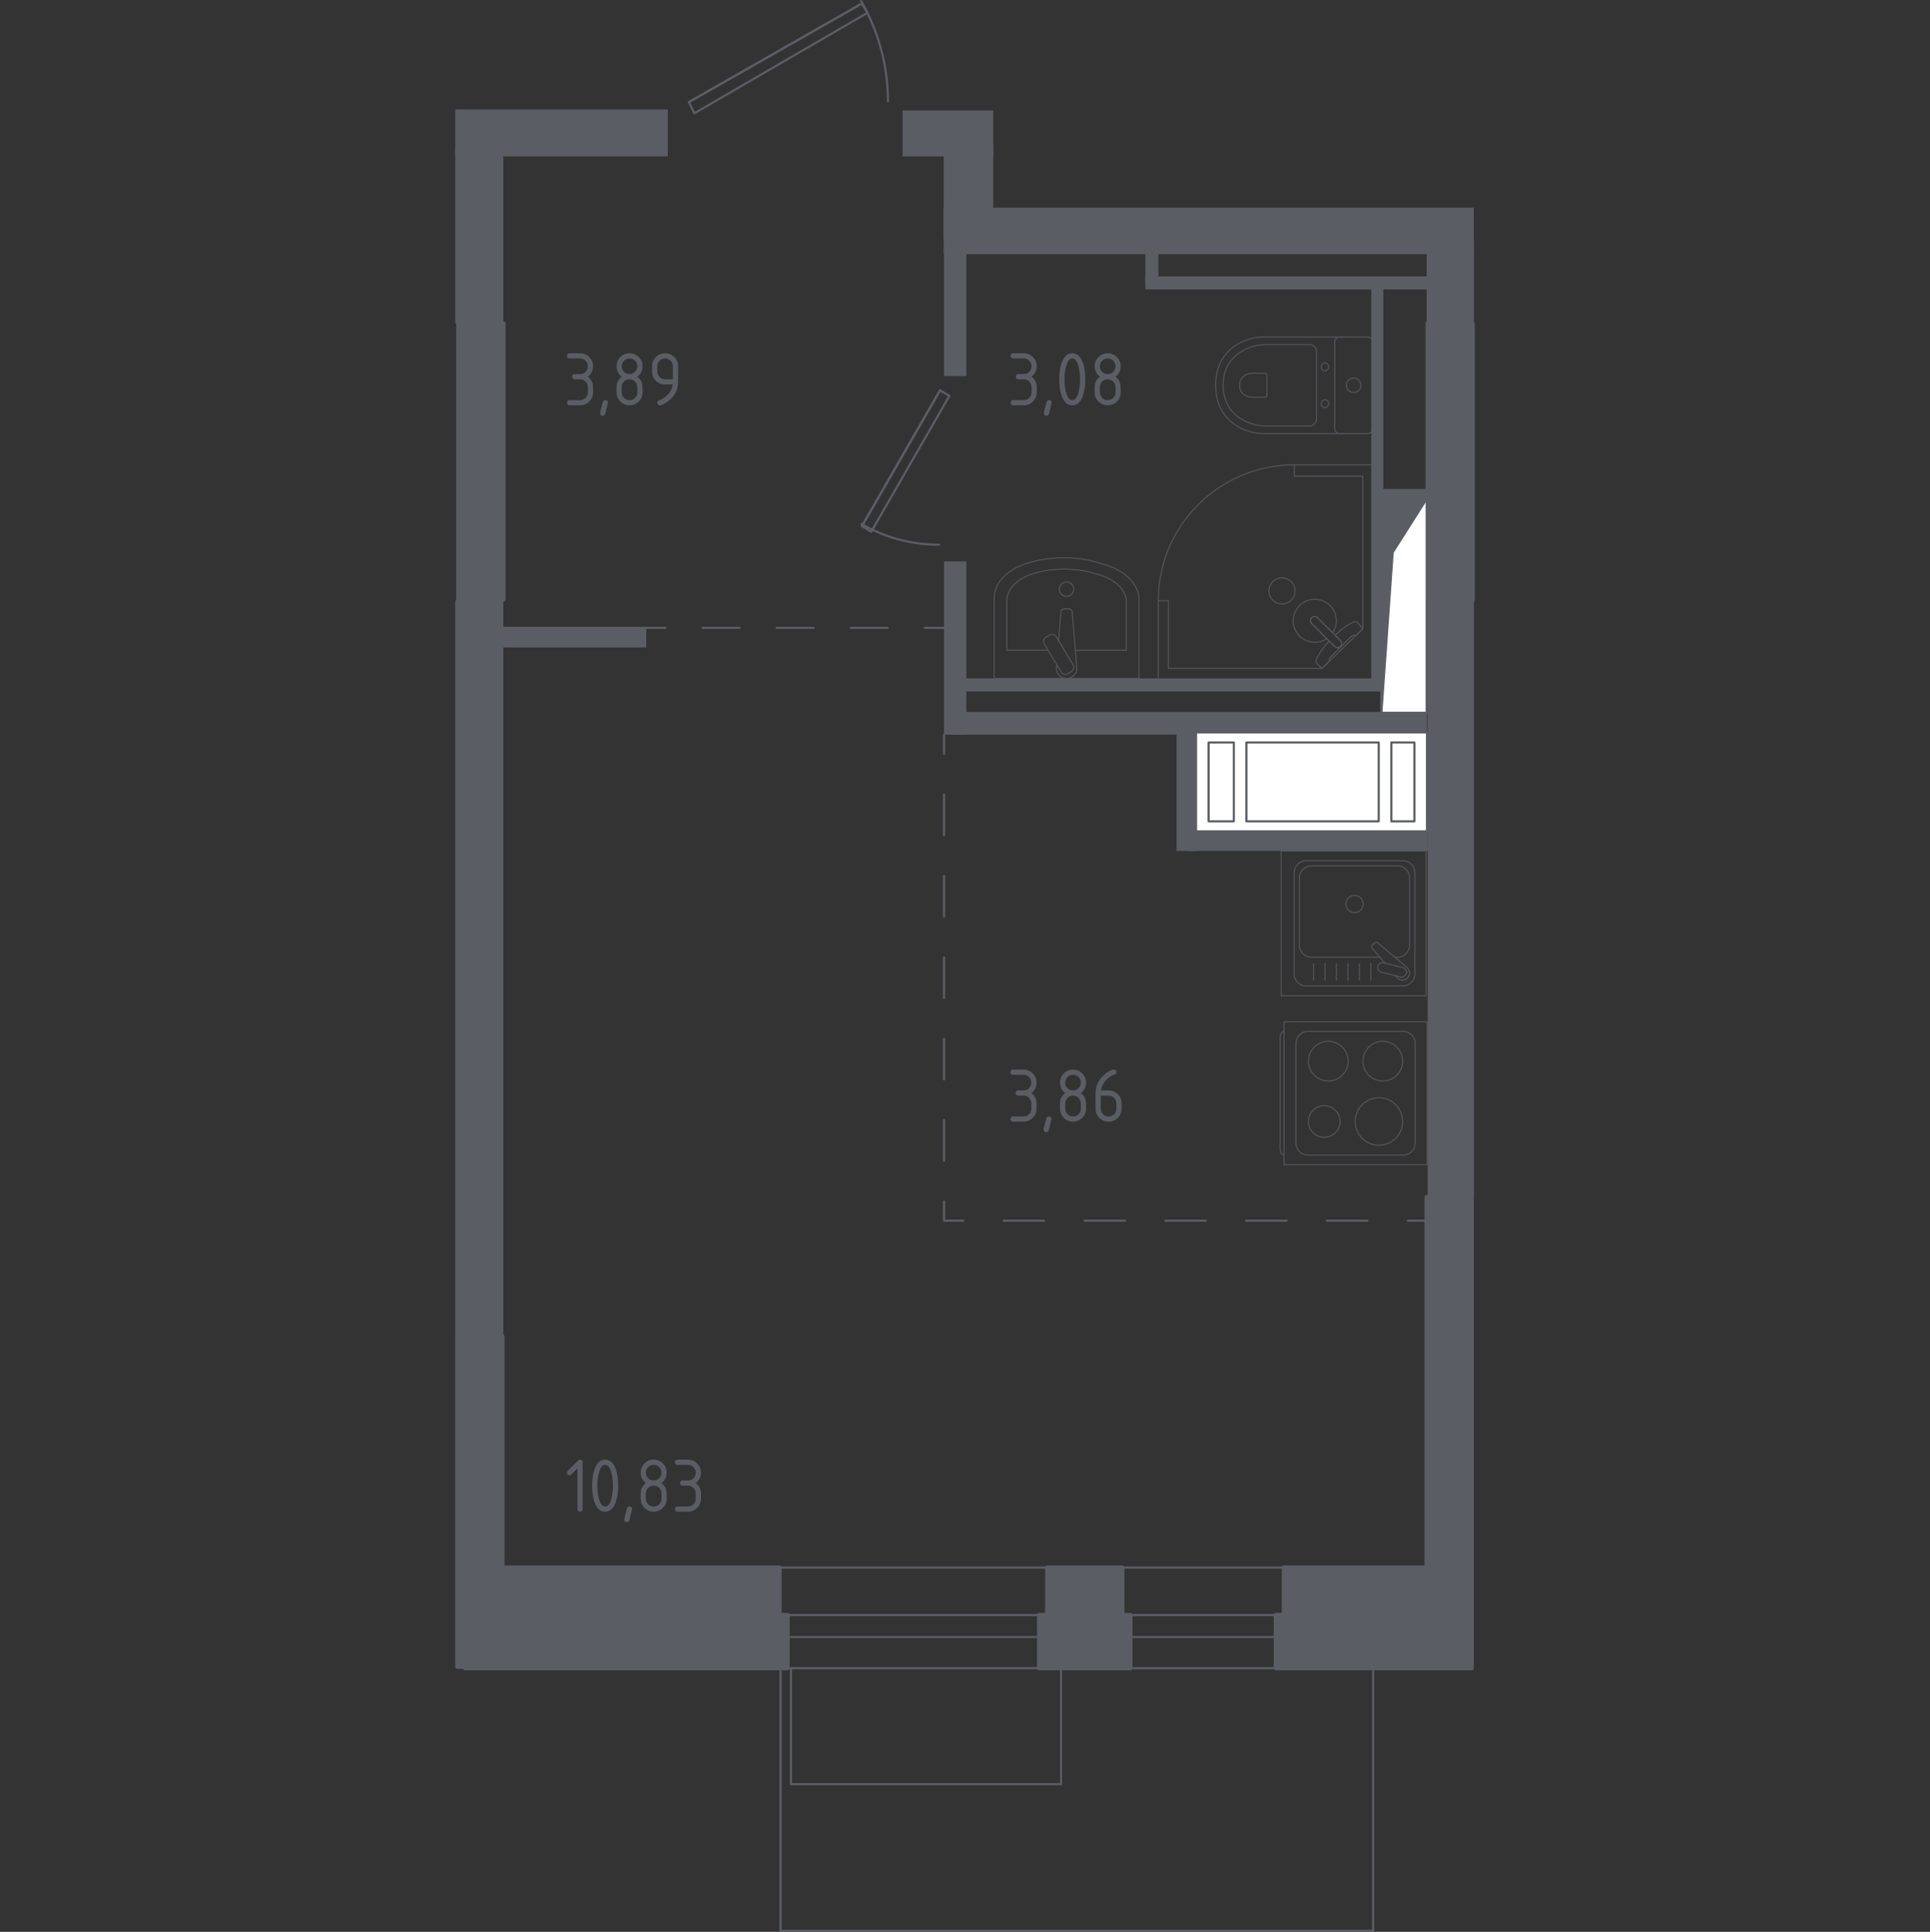 <?xml version="1.0" encoding="iso-8859-1"?>
<!-- Generator: Adobe Illustrator 26.0.1, SVG Export Plug-In . SVG Version: 6.00 Build 0)  -->
<svg version="1.1" xmlns="http://www.w3.org/2000/svg" xmlns:xlink="http://www.w3.org/1999/xlink" x="0px" y="0px"
	 viewBox="0 0 1000 1001.117" style="enable-background:new 0 0 1000 1001.117;" xml:space="preserve">
<rect x="0" y="0" width="1000" height="1001.117" fill="#333333" stroke="none"/>
<g id="&#x426;&#x432;&#x435;&#x442;_&#x43F;&#x43E;&#x43C;&#x435;&#x449;&#x435;&#x43D;&#x438;&#x439;">
</g>
<g id="_x21__x21__x21__&#x41E;&#x43A;&#x43D;&#x430;_x2C__&#x434;&#x432;&#x435;&#x440;&#x438;">
	
		<polyline style="fill:none;stroke:#5B5D65;stroke-width:1.117;stroke-linecap:round;stroke-linejoin:round;stroke-miterlimit:10;" points="
		449.47,6.633 359.792,58.704 356.899,52.919 446.577,1.812 449.47,6.633 	"/>
	
		<line style="fill:none;stroke:#5B5D65;stroke-width:1.117;stroke-linecap:round;stroke-linejoin:round;stroke-miterlimit:10;" x1="356.899" y1="52.919" x2="446.577" y2="1.812"/>
	<path style="fill:none;stroke:#5B5D65;stroke-width:1.117;stroke-linecap:round;stroke-linejoin:round;stroke-miterlimit:10;" d="
		M460.077,52.437c0-18.128-4.782-36.064-13.885-51.879"/>
	
		<polyline style="fill:none;stroke:#5B5D65;stroke-width:1.117;stroke-linecap:round;stroke-linejoin:round;stroke-miterlimit:10;" points="
		446.577,272.668 451.399,275.561 491.898,205.168 487.077,202.276 446.577,272.668 	"/>
	
		<line style="fill:none;stroke:#5B5D65;stroke-width:1.117;stroke-linecap:round;stroke-linejoin:round;stroke-miterlimit:10;" x1="487.077" y1="202.276" x2="446.577" y2="272.668"/>
	<path style="fill:none;stroke:#5B5D65;stroke-width:1.117;stroke-linecap:round;stroke-linejoin:round;stroke-miterlimit:10;" d="
		M446.336,271.511c12.246,7.136,26.132,10.8,40.258,10.8"/>
	<g>
		
			<line style="fill:none;stroke:#5B5D65;stroke-width:1.117;stroke-linecap:round;stroke-linejoin:round;stroke-miterlimit:10;" x1="395.529" y1="812.355" x2="677.958" y2="812.355"/>
		
			<line style="fill:none;stroke:#5B5D65;stroke-width:1.117;stroke-linecap:round;stroke-linejoin:round;stroke-miterlimit:10;" x1="395.77" y1="864.471" x2="677.716" y2="864.471"/>
		
			<line style="fill:none;stroke:#5B5D65;stroke-width:1.117;stroke-linecap:round;stroke-linejoin:round;stroke-miterlimit:10;" x1="395.77" y1="836.945" x2="677.716" y2="836.945"/>
		
			<line style="fill:none;stroke:#5B5D65;stroke-width:1.117;stroke-linecap:round;stroke-linejoin:round;stroke-miterlimit:10;" x1="395.77" y1="848.331" x2="677.716" y2="848.331"/>
	</g>
	
		<polyline style="fill:none;stroke:#5B5D65;stroke-width:1.117;stroke-linecap:round;stroke-linejoin:round;stroke-miterlimit:10;" points="
		549.768,864.472 549.768,924.594 409.852,924.594 409.852,864.472 	"/>
	
		<polyline style="fill:none;stroke:#5B5D65;stroke-width:1.117;stroke-linecap:round;stroke-linejoin:round;stroke-miterlimit:10;" points="
		711.495,864.472 711.495,1000.558 404.42,1000.558 404.42,864.472 	"/>
</g>
<g id="&#x41F;&#x435;&#x440;&#x435;&#x433;&#x43E;&#x440;&#x43E;&#x434;&#x43A;&#x438;">
	<g>
		<g>
			<rect x="235.882" y="56.706" style="fill:#5B5D65;" width="110.112" height="24.332"/>
			<rect x="235.882" y="75.972" style="fill:#5B5D65;" width="24.917" height="91.672"/>
		</g>
		<rect x="235.882" y="311.192" style="fill:#5B5D65;" width="24.917" height="381.583"/>
	</g>
	
		<rect x="665.332" y="71.357" transform="matrix(6.123234e-17 -1 1 6.123234e-17 522.112 815.302)" style="fill:#5B5D65;" width="6.75" height="150.476"/>
	
		<rect x="588.406" y="134.783" transform="matrix(6.123234e-17 -1 1 6.123234e-17 458.686 735.001)" style="fill:#5B5D65;" width="16.875" height="6.75"/>
	
		<rect x="604.152" y="245.744" transform="matrix(6.123234e-17 -1 1 6.123234e-17 252.567 962.487)" style="fill:#5B5D65;" width="6.75" height="218.432"/>
	
		<rect x="609.112" y="250.427" transform="matrix(6.123234e-17 -1 1 6.123234e-17 240.17 989.811)" style="fill:#5B5D65;" width="11.758" height="248.787"/>
	<rect x="254.315" y="324.774" style="fill:#5B5D65;" width="80.527" height="10.752"/>
	<rect x="489.151" y="290.914" style="fill:#5B5D65;" width="11.571" height="89.785"/>
	<rect x="489.151" y="130.796" style="fill:#5B5D65;" width="11.571" height="64.125"/>
	<rect x="467.661" y="57.213" style="fill:#5B5D65;" width="46.978" height="23.826"/>
	<rect x="488.952" y="74.957" style="fill:#5B5D65;" width="25.687" height="48.577"/>
	<g>
		<rect x="488.952" y="107.615" style="fill:#5B5D65;" width="274.666" height="24.121"/>
		<rect x="739.733" y="310.685" style="fill:#5B5D65;" width="23.983" height="309.743"/>
		<rect x="739.201" y="124.891" style="fill:#5B5D65;" width="24.515" height="42.33"/>
	</g>
	<rect x="710.501" y="147.957" style="fill:#5B5D65;" width="6.241" height="207.003"/>
	<rect x="713.622" y="253.402" style="fill:#5B5D65;" width="26.111" height="5.114"/>
	<rect x="609.605" y="374.821" style="fill:#5B5D65;" width="10.139" height="66.149"/>
	<rect x="614.675" y="430.831" style="fill:#5B5D65;" width="125.059" height="10.139"/>
</g>
<g id="_x21__x21__x21__&#x41F;&#x443;&#x43D;&#x43A;&#x442;&#x438;&#x440;">
	<g>
		<g>
			
				<line style="fill:none;stroke:#5B5D65;stroke-width:1.117;stroke-linecap:round;stroke-linejoin:round;" x1="334.842" y1="325.388" x2="344.815" y2="325.388"/>
			
				<line style="fill:none;stroke:#5B5D65;stroke-width:1.117;stroke-linecap:round;stroke-linejoin:round;stroke-dasharray:19.195,19.195;" x1="364.01" y1="325.388" x2="469.58" y2="325.388"/>
			
				<line style="fill:none;stroke:#5B5D65;stroke-width:1.117;stroke-linecap:round;stroke-linejoin:round;" x1="479.177" y1="325.388" x2="489.151" y2="325.388"/>
		</g>
	</g>
	<g>
		<g>
			
				<line style="fill:none;stroke:#5B5D65;stroke-width:1.117;stroke-linecap:round;stroke-linejoin:round;" x1="489.151" y1="380.7" x2="489.151" y2="390.673"/>
			
				<line style="fill:none;stroke:#5B5D65;stroke-width:1.117;stroke-linecap:round;stroke-linejoin:round;stroke-dasharray:21.086,21.086;" x1="489.151" y1="411.759" x2="489.151" y2="612.079"/>
			<polyline style="fill:none;stroke:#5B5D65;stroke-width:1.117;stroke-linecap:round;stroke-linejoin:round;" points="
				489.151,622.622 489.151,632.596 499.124,632.596 			"/>
			
				<line style="fill:none;stroke:#5B5D65;stroke-width:1.117;stroke-linecap:round;stroke-linejoin:round;stroke-dasharray:20.938,20.938;" x1="520.062" y1="632.596" x2="718.969" y2="632.596"/>
			
				<line style="fill:none;stroke:#5B5D65;stroke-width:1.117;stroke-linecap:round;stroke-linejoin:round;" x1="729.438" y1="632.596" x2="739.411" y2="632.596"/>
		</g>
	</g>
</g>
<g id="_x21__x21__x21__&#x41C;&#x435;&#x431;&#x435;&#x43B;&#x44C;">
	<g style="opacity:0.8;">
		
			<rect x="663.809" y="440.969" style="fill:none;stroke:#5B5D65;stroke-width:0.558;stroke-linecap:round;stroke-linejoin:round;stroke-miterlimit:10;" width="75.05" height="75.05"/>
		
			<path style="fill:none;stroke:#5B5D65;stroke-width:0.558;stroke-linecap:round;stroke-linejoin:round;stroke-miterlimit:10;" d="
			M670.536,504.694v-52.409c0-3.451,2.802-6.257,6.253-6.257h50.035c3.455,0,6.253,2.806,6.253,6.257v52.409
			c0,3.455-2.798,6.257-6.253,6.257l-50.035,0C673.337,510.951,670.536,508.149,670.536,504.694z"/>
		
			<path style="fill:none;stroke:#5B5D65;stroke-width:0.558;stroke-linecap:round;stroke-linejoin:round;stroke-miterlimit:10;" d="
			M714.923,496.059h-35.408c-3.451,0-6.253-2.802-6.253-6.257v-34.838c0-3.455,2.802-6.257,6.253-6.257l44.581,0
			c3.455,0,6.257,2.802,6.257,6.257v34.838c0,3.455-2.802,6.257-6.257,6.257h-1.407"/>
		
			<path style="fill:none;stroke:#5B5D65;stroke-width:0.558;stroke-linecap:round;stroke-linejoin:round;stroke-miterlimit:10;" d="
			M701.807,472.968c-2.48,0-4.483-2.004-4.483-4.479c0-2.471,2.003-4.479,4.483-4.479c2.471,0,4.479,2.008,4.479,4.479
			C706.286,470.964,704.278,472.968,701.807,472.968z"/>
		
			<path style="fill:none;stroke:#5B5D65;stroke-width:0.558;stroke-linecap:round;stroke-linejoin:round;stroke-miterlimit:10;" d="
			M723.046,505.643l0.905,1.068c1.191,1.403,3.407,1.659,5,0.393c0.11-0.084,0.212-0.176,0.304-0.274
			c0.102-0.093,0.19-0.198,0.278-0.309c1.266-1.593,1.006-3.808-0.397-5l-15.272-12.942c-0.441-0.45-1.209-0.41-1.712,0.084
			l-1.059,1.059c-0.494,0.503-0.538,1.266-0.084,1.716l6.507,7.678"/>
		
			<path style="fill:none;stroke:#5B5D65;stroke-width:0.558;stroke-linecap:round;stroke-linejoin:round;stroke-miterlimit:10;" d="
			M713.899,500.798L713.899,500.798c0.326-1.342,1.694-2.162,3.031-1.827l9.893,2.458c1.333,0.327,2.153,1.69,1.822,3.032
			c-0.331,1.328-1.694,2.149-3.036,1.818l-9.884-2.449C714.384,503.494,713.568,502.135,713.899,500.798z"/>
		
			<line style="fill:none;stroke:#5B5D65;stroke-width:0.558;stroke-linecap:round;stroke-linejoin:round;stroke-miterlimit:10;" x1="680.595" y1="499.444" x2="680.595" y2="507.925"/>
		
			<line style="fill:none;stroke:#5B5D65;stroke-width:0.558;stroke-linecap:round;stroke-linejoin:round;stroke-miterlimit:10;" x1="686.53" y1="499.444" x2="686.53" y2="507.925"/>
		
			<line style="fill:none;stroke:#5B5D65;stroke-width:0.558;stroke-linecap:round;stroke-linejoin:round;stroke-miterlimit:10;" x1="692.469" y1="499.444" x2="692.469" y2="507.925"/>
		
			<line style="fill:none;stroke:#5B5D65;stroke-width:0.558;stroke-linecap:round;stroke-linejoin:round;stroke-miterlimit:10;" x1="698.404" y1="499.444" x2="698.404" y2="507.925"/>
		
			<line style="fill:none;stroke:#5B5D65;stroke-width:0.558;stroke-linecap:round;stroke-linejoin:round;stroke-miterlimit:10;" x1="704.34" y1="499.444" x2="704.34" y2="507.925"/>
		
			<line style="fill:none;stroke:#5B5D65;stroke-width:0.558;stroke-linecap:round;stroke-linejoin:round;stroke-miterlimit:10;" x1="710.275" y1="499.444" x2="710.275" y2="507.925"/>
	</g>
	<g style="opacity:0.8;">
		
			<path style="fill:none;stroke:#5B5D65;stroke-width:0.558;stroke-linecap:round;stroke-linejoin:round;stroke-miterlimit:10;" d="
			M665.258,534.496L665.258,534.496c-1.102,0-2,1.551-2,3.443v57.226c0,1.896,0.898,3.443,2,3.443"/>
		
			<rect x="665.294" y="529.5" style="fill:none;stroke:#5B5D65;stroke-width:0.558;stroke-linecap:round;stroke-linejoin:round;stroke-miterlimit:10;" width="74.117" height="74.117"/>
		
			<path style="fill:none;stroke:#5B5D65;stroke-width:0.558;stroke-linecap:round;stroke-linejoin:round;stroke-miterlimit:10;" d="
			M733.233,592.432v-51.757c0-3.412-2.767-6.179-6.175-6.179l-49.413,0c-3.412,0-6.175,2.767-6.175,6.179v51.757
			c0,3.412,2.763,6.175,6.175,6.175h49.413C730.466,598.607,733.233,595.844,733.233,592.432z"/>
		
			<path style="fill:none;stroke:#5B5D65;stroke-width:0.558;stroke-linecap:round;stroke-linejoin:round;stroke-miterlimit:10;" d="
			M716.462,560.198c5.683,0,10.28-4.606,10.28-10.285c0-5.682-4.597-10.289-10.28-10.289c-5.687,0-10.284,4.606-10.284,10.289
			C706.178,555.592,710.775,560.198,716.462,560.198z"/>
		
			<path style="fill:none;stroke:#5B5D65;stroke-width:0.558;stroke-linecap:round;stroke-linejoin:round;stroke-miterlimit:10;" d="
			M714.457,593.483c6.789,0,12.289-5.504,12.289-12.289c0-6.79-5.499-12.293-12.289-12.293c-6.794,0-12.293,5.504-12.293,12.293
			C702.164,587.979,707.664,593.483,714.457,593.483z"/>
		
			<path style="fill:none;stroke:#5B5D65;stroke-width:0.558;stroke-linecap:round;stroke-linejoin:round;stroke-miterlimit:10;" d="
			M688.242,560.198c5.683,0,10.284-4.606,10.284-10.285c0-5.682-4.602-10.289-10.284-10.289c-5.682,0-10.284,4.606-10.284,10.289
			C677.958,555.592,682.56,560.198,688.242,560.198z"/>
		
			<path style="fill:none;stroke:#5B5D65;stroke-width:0.558;stroke-linecap:round;stroke-linejoin:round;stroke-miterlimit:10;" d="
			M686.149,589.382c4.523,0,8.193-3.669,8.193-8.193c0-4.523-3.669-8.193-8.193-8.193c-4.523,0-8.193,3.669-8.193,8.193
			C677.956,585.713,681.625,589.382,686.149,589.382z"/>
	</g>
	<g style="opacity:0.8;">
		
			<path style="fill:none;stroke:#5B5D65;stroke-width:0.558;stroke-linecap:round;stroke-linejoin:round;stroke-miterlimit:10;" d="
			M590.162,351.584l0-40.755c0-7.749-6.659-14.791-17.042-18.008l-3.243-1.01c-12.165-3.768-26.158-3.684-38.213,0.247
			c-10.114,3.287-16.552,10.228-16.552,17.854l0,41.673L590.162,351.584z"/>
		
			<path style="fill:none;stroke:#5B5D65;stroke-width:0.558;stroke-linecap:round;stroke-linejoin:round;stroke-miterlimit:10;" d="
			M557.194,336.965l26.376,0l0-25.073c0-6.032-5.489-11.513-14.05-14.019l-2.67-0.781c-10.026-2.939-21.565-2.868-31.502,0.185
			c-8.335,2.564-13.644,7.969-13.644,13.895l0,25.792l21.318,0"/>
		
			<path style="fill:none;stroke:#5B5D65;stroke-width:0.558;stroke-linecap:round;stroke-linejoin:round;stroke-miterlimit:10;" d="
			M547.47,344.357l-0.138,1.671c-0.221,2.661,1.787,5.18,4.713,5.52c0.194,0.022,0.393,0.035,0.591,0.035s0.393-0.013,0.591-0.035
			c2.926-0.34,4.933-2.859,4.713-5.52l-2.379-28.859c0-0.922-0.825-1.664-1.845-1.664h-2.166c-1.015,0-1.84,0.741-1.84,1.664
			l-1.224,14.847"/>
		
			<path style="fill:none;stroke:#5B5D65;stroke-width:0.558;stroke-linecap:round;stroke-linejoin:round;stroke-miterlimit:10;" d="
			M541.909,330.276l1.92-1.152c1.174-0.71,2.722-0.327,3.429,0.852l8.759,14.54c0.715,1.187,0.331,2.731-0.852,3.437l-1.915,1.156
			c-1.174,0.71-2.723,0.327-3.433-0.852l-8.755-14.548C540.352,332.531,540.736,330.986,541.909,330.276z"/>
		
			<path style="fill:none;stroke:#5B5D65;stroke-width:0.558;stroke-linecap:round;stroke-linejoin:round;stroke-miterlimit:10;" d="
			M548.886,305.313c0-2.07,1.681-3.746,3.751-3.746c2.065,0,3.742,1.677,3.742,3.746c0,2.074-1.677,3.751-3.742,3.751
			C550.567,309.064,548.886,307.387,548.886,305.313z"/>
	</g>
	<g style="opacity:0.8;">
		
			<path style="fill:none;stroke:#5B5D65;stroke-width:0.558;stroke-linecap:round;stroke-linejoin:round;stroke-miterlimit:10;" d="
			M696.442,174.649l-41.666,0c-4.541,0-9.033,1.139-13.058,3.44c-5.737,3.285-11.857,9.596-11.857,21.577
			c0,11.99,6.121,18.301,11.857,21.585c4.025,2.301,8.517,3.431,13.058,3.431l41.666,0"/>
		
			<path style="fill:none;stroke:#5B5D65;stroke-width:0.558;stroke-linecap:round;stroke-linejoin:round;stroke-miterlimit:10;" d="
			M682.157,182.403c0-2.123-1.593-3.835-3.566-3.835l-22.448,0c-4.078,0-8.12,0.958-11.743,2.899
			c-5.159,2.771-10.657,8.093-10.657,18.199c0,10.101,5.499,15.423,10.657,18.194c3.623,1.946,7.665,2.899,11.743,2.899l22.448,0
			c1.973,0,3.566-1.712,3.566-3.835L682.157,182.403z"/>
		
			<path style="fill:none;stroke:#5B5D65;stroke-width:0.558;stroke-linecap:round;stroke-linejoin:round;stroke-miterlimit:10;" d="
			M656.483,194.596c0-0.627-0.468-1.13-1.046-1.13l-6.597,0c-1.2,0-2.387,0.283-3.455,0.856c-1.509,0.807-3.129,2.379-3.129,5.339
			c0,2.97,1.62,4.541,3.129,5.349c1.068,0.574,2.255,0.856,3.455,0.856l6.597,0c0.578,0,1.046-0.503,1.046-1.125L656.483,194.596z"
			/>
		
			<path style="fill:none;stroke:#5B5D65;stroke-width:0.558;stroke-linecap:round;stroke-linejoin:round;stroke-miterlimit:10;" d="
			M686.473,192.208c-1.068,0-1.928-0.931-1.928-2.087c0-1.143,0.861-2.074,1.928-2.074c1.068,0,1.937,0.931,1.937,2.074
			C688.41,191.277,687.541,192.208,686.473,192.208z"/>
		
			<path style="fill:none;stroke:#5B5D65;stroke-width:0.558;stroke-linecap:round;stroke-linejoin:round;stroke-miterlimit:10;" d="
			M686.473,211.285c-1.068,0-1.929-0.931-1.929-2.083c0-1.143,0.861-2.074,1.928-2.074c1.068,0,1.937,0.931,1.937,2.074
			C688.41,210.354,687.541,211.285,686.473,211.285z"/>
		
			<path style="fill:none;stroke:#5B5D65;stroke-width:0.558;stroke-linecap:round;stroke-linejoin:round;stroke-miterlimit:10;" d="
			M691.57,222.18l0-45.033c0-1.381,1.121-2.498,2.498-2.498l14.598,0c1.377,0,2.498,1.117,2.498,2.498l0,45.033
			c0,1.385-1.121,2.502-2.498,2.502l-14.598,0C692.691,224.682,691.57,223.566,691.57,222.18z"/>
		
			<path style="fill:none;stroke:#5B5D65;stroke-width:0.558;stroke-linecap:round;stroke-linejoin:round;stroke-miterlimit:10;" d="
			M701.371,203.417c-2.078,0-3.755-1.681-3.755-3.751c0-2.07,1.677-3.751,3.755-3.751c2.074,0,3.751,1.681,3.751,3.751
			S703.445,203.417,701.371,203.417z"/>
	</g>
	<g style="opacity:0.8;">
		
			<polygon style="fill:none;stroke:#5B5D65;stroke-width:0.558;stroke-linecap:round;stroke-linejoin:round;stroke-miterlimit:10;" points="
			670.617,240.902 711.336,240.902 711.336,352.082 600.16,352.082 600.16,311.358 605.381,311.358 605.381,346.342 684.98,346.342 
			706.115,325.878 706.115,246.794 670.617,246.794 		"/>
		
			<path style="fill:none;stroke:#5B5D65;stroke-width:0.558;stroke-linecap:round;stroke-linejoin:round;stroke-miterlimit:10;" d="
			M600.161,311.358c0-38.91,31.546-70.456,70.457-70.456"/>
		<g>
			
				<path style="fill:none;stroke:#5B5D65;stroke-width:0.558;stroke-linecap:round;stroke-linejoin:round;stroke-miterlimit:10;" d="
				M682.78,320.209l7.848,7.848l0.34,0.336l3.482,3.486c0,0,1.556,1.669,0.087,3.138c-1.469,1.464-3.133-0.096-3.133-0.096
				l-3.482-3.478l-0.34-0.34l-7.844-7.848c0,0-1.564-1.669-0.096-3.138C681.111,318.653,682.78,320.209,682.78,320.209z"/>
			
				<path style="fill:none;stroke:#5B5D65;stroke-width:0.558;stroke-linecap:round;stroke-linejoin:round;stroke-miterlimit:10;" d="
				M669.048,301.448c-2.619-2.615-6.981-2.615-9.6,0c-2.624,2.623-2.624,6.986,0.004,9.591c2.615,2.619,6.977,2.619,9.596,0
				C671.676,308.434,671.676,304.072,669.048,301.448z"/>
			
				<path style="fill:none;stroke:#5B5D65;stroke-width:0.558;stroke-linecap:round;stroke-linejoin:round;stroke-miterlimit:10;" d="
				M694.538,335.016c1.468-1.468-0.087-3.137-0.087-3.137l-2.723-2.727c2.219-2.073,4.52-3.92,6.549-5.148
				c1.007-0.61,2.044-1.172,3.103-1.677h0.004c0.758-0.358,1.604-0.236,2.139,0.296c0.864,1.085,1.728,2.171,2.593,3.256
				c-1.211,1.173-2.422,2.344-3.633,3.517c-0.04-0.052-0.109-0.129-0.215-0.188c-0.738-0.415-2.148,0.637-2.75,1.238
				c-4.85,4.844-6.476,6.565-9.304,9.3c-0.495,0.478-1.9,1.806-1.549,2.594c0.054,0.121,0.137,0.202,0.193,0.249
				c-1.293,1.252-2.585,2.503-3.878,3.755c-0.928-0.869-1.664-1.724-2.592-2.593c-0.518-0.523-0.658-1.347-0.314-2.083
				c0.527-1.137,1.138-2.235,1.787-3.308c1.168-1.91,2.882-4.063,4.821-6.157l2.722,2.719
				C691.404,334.921,693.069,336.481,694.538,335.016z"/>
			
				<path style="fill:none;stroke:#5B5D65;stroke-width:0.558;stroke-linecap:round;stroke-linejoin:round;stroke-miterlimit:10;" d="
				M673.332,313.807c4.362-4.362,11.43-4.362,15.792,0c3.84,3.84,4.291,9.774,1.37,14.116l-7.715-7.714c0,0-1.669-1.556-3.137-0.092
				c-1.468,1.469,0.096,3.138,0.096,3.138l7.711,7.714c-4.343,2.922-10.276,2.471-14.117-1.37
				C668.97,325.237,668.97,318.169,673.332,313.807z"/>
		</g>
	</g>
</g>
<g id="&#x41D;&#x435;&#x441;&#x443;&#x449;&#x438;&#x435;">
	
		<polygon style="fill:#5B5D65;stroke:#5B5D65;stroke-width:2.234;stroke-linecap:round;stroke-linejoin:round;stroke-miterlimit:10;" points="
		581.485,836.946 581.485,812.356 542.608,812.356 542.608,836.946 538.439,836.946 538.439,864.472 585.654,864.472 
		585.654,836.946 	"/>
	<g>
		
			<polygon style="fill:#5B5D65;stroke:#5B5D65;stroke-width:2.234;stroke-linecap:round;stroke-linejoin:round;stroke-miterlimit:10;" points="
			403.879,836.946 403.879,812.356 260.293,812.356 260.293,692.715 236.973,692.715 236.973,863.762 241.029,863.762 
			241.029,864.472 408.049,864.472 408.049,836.946 		"/>
		
			<rect x="237.506" y="167.643" style="fill:#5B5D65;stroke:#5B5D65;stroke-width:2.234;stroke-linecap:round;stroke-linejoin:round;stroke-miterlimit:10;" width="23.294" height="143.042"/>
	</g>
	<g>
		
			<rect x="739.733" y="167.643" style="fill:#5B5D65;stroke:#5B5D65;stroke-width:2.234;stroke-linecap:round;stroke-linejoin:round;stroke-miterlimit:10;" width="23.294" height="143.042"/>
		
			<polygon style="fill:#5B5D65;stroke:#5B5D65;stroke-width:2.234;stroke-linecap:round;stroke-linejoin:round;stroke-miterlimit:10;" points="
			762.52,620.427 739.201,620.427 739.201,812.356 665.236,812.356 665.236,836.946 661.066,836.946 661.066,864.472 
			755.423,864.472 755.423,864.472 762.52,864.472 		"/>
	</g>
</g>
<g id="_x21__x21__x21__&#x41B;&#x435;&#x441;&#x442;&#x43D;&#x438;&#x446;&#x44B;_x2C__&#x43B;&#x438;&#x444;&#x442;&#x44B;">
</g>
<g id="_x21__x21__x21__&#x41F;&#x43B;&#x43E;&#x449;&#x430;&#x434;&#x438;">
	<g>
		<path style="fill:#5B5D65;" d="M530.322,567.779h-2.7c-0.899,0-1.35-0.45-1.35-1.35c0-0.9,0.45-1.35,1.35-1.35h2.7
			c1.132,0,2.09-0.393,2.874-1.177c0.783-0.783,1.176-1.741,1.176-2.873c0-1.118-0.396-2.073-1.187-2.863
			c-0.791-0.791-1.745-1.187-2.863-1.187h-5.399c-0.9,0-1.35-0.45-1.35-1.35c0-0.9,0.449-1.351,1.35-1.351h5.399
			c1.868,0,3.46,0.662,4.775,1.984c1.316,1.322,1.974,2.911,1.974,4.766c0,2.236-0.899,4.036-2.699,5.399
			c1.8,1.363,2.699,3.163,2.699,5.399v2.7c0,1.868-0.661,3.46-1.983,4.775c-1.323,1.316-2.911,1.974-4.766,1.974h-5.399
			c-0.9,0-1.35-0.45-1.35-1.35c0-0.9,0.449-1.351,1.35-1.351h5.399c1.132,0,2.09-0.392,2.874-1.176
			c0.783-0.784,1.176-1.741,1.176-2.873v-2.7c0-1.118-0.396-2.072-1.187-2.863S531.44,567.779,530.322,567.779z"/>
		<path style="fill:#5B5D65;" d="M543.458,578.578c0.9,0,1.35,0.443,1.35,1.33c0,0.122-0.463,2.038-1.391,5.747
			c-0.163,0.682-0.6,1.022-1.309,1.022c-0.9,0-1.35-0.45-1.35-1.35c0-0.613,0.463-2.522,1.391-5.727
			C542.339,578.92,542.776,578.578,543.458,578.578z"/>
		<path style="fill:#5B5D65;" d="M555.976,581.278c-1.868,0-3.46-0.657-4.775-1.974c-1.316-1.315-1.974-2.907-1.974-4.775v-2.7
			c0-2.236,0.899-4.036,2.699-5.399c-1.8-1.363-2.699-3.163-2.699-5.399c0-1.868,0.657-3.46,1.974-4.776
			c1.315-1.315,2.907-1.974,4.775-1.974s3.46,0.658,4.775,1.974c1.316,1.316,1.974,2.908,1.974,4.776
			c0,2.236-0.899,4.036-2.699,5.399c1.295,0.981,2.113,2.188,2.454,3.62c0.164,0.723,0.245,2.216,0.245,4.479
			c0,1.868-0.657,3.46-1.974,4.775C559.436,580.621,557.844,581.278,555.976,581.278z M555.976,565.08
			c1.132,0,2.09-0.393,2.874-1.177c0.783-0.783,1.176-1.741,1.176-2.873c0-1.118-0.396-2.073-1.187-2.863
			c-0.791-0.791-1.745-1.187-2.863-1.187c-1.132,0-2.09,0.392-2.874,1.176s-1.176,1.742-1.176,2.874s0.392,2.09,1.176,2.873
			C553.886,564.687,554.844,565.08,555.976,565.08z M555.976,578.578c1.132,0,2.09-0.392,2.874-1.176
			c0.783-0.784,1.176-1.741,1.176-2.873v-2.7c0-1.118-0.396-2.072-1.187-2.863s-1.745-1.187-2.863-1.187
			c-1.132,0-2.09,0.393-2.874,1.176c-0.784,0.784-1.176,1.742-1.176,2.874v2.7c0,1.132,0.392,2.089,1.176,2.873
			S554.844,578.578,555.976,578.578z"/>
		<path style="fill:#5B5D65;" d="M577.093,554.28c0.899,0,1.35,0.45,1.35,1.351c0,0.668-0.225,1.057-0.675,1.165
			c-2.005,0.505-3.757,1.705-5.257,3.6c-1.187,1.501-1.875,3.062-2.065,4.685h3.947c1.909,0,3.511,0.654,4.807,1.963
			c1.295,1.31,1.942,2.904,1.942,4.786v2.7c0,1.881-0.657,3.477-1.974,4.785c-1.315,1.31-2.907,1.964-4.775,1.964
			c-1.882,0-3.477-0.651-4.786-1.953c-1.309-1.302-1.963-2.887-1.963-4.756v-8.14c0-3.055,1.016-5.733,3.047-8.038
			c1.582-1.786,3.307-3.055,5.175-3.805C576.398,554.383,576.806,554.28,577.093,554.28z M570.343,567.779v6.75
			c0,1.132,0.392,2.089,1.176,2.873s1.742,1.176,2.874,1.176s2.09-0.395,2.874-1.186c0.783-0.791,1.176-1.745,1.176-2.863v-2.7
			c0-1.132-0.396-2.09-1.187-2.874c-0.791-0.783-1.745-1.176-2.863-1.176H570.343z"/>
	</g>
	<g>
		<path style="fill:#5B5D65;" d="M530.421,196.56h-2.7c-0.899,0-1.35-0.45-1.35-1.35c0-0.9,0.45-1.35,1.35-1.35h2.7
			c1.132,0,2.09-0.393,2.874-1.177c0.783-0.783,1.176-1.741,1.176-2.873c0-1.118-0.396-2.073-1.187-2.863
			c-0.791-0.791-1.745-1.187-2.863-1.187h-5.399c-0.9,0-1.35-0.45-1.35-1.35c0-0.9,0.449-1.351,1.35-1.351h5.399
			c1.868,0,3.46,0.662,4.775,1.984c1.316,1.322,1.974,2.911,1.974,4.766c0,2.236-0.899,4.036-2.699,5.399
			c1.8,1.363,2.699,3.163,2.699,5.399v2.7c0,1.868-0.661,3.46-1.983,4.775c-1.323,1.316-2.911,1.974-4.766,1.974h-5.399
			c-0.9,0-1.35-0.45-1.35-1.35c0-0.9,0.449-1.351,1.35-1.351h5.399c1.132,0,2.09-0.392,2.874-1.176
			c0.783-0.784,1.176-1.741,1.176-2.873v-2.7c0-1.118-0.396-2.072-1.187-2.863S531.54,196.56,530.421,196.56z"/>
		<path style="fill:#5B5D65;" d="M543.557,207.359c0.9,0,1.35,0.443,1.35,1.33c0,0.122-0.463,2.038-1.391,5.747
			c-0.163,0.682-0.6,1.022-1.309,1.022c-0.9,0-1.35-0.45-1.35-1.35c0-0.613,0.463-2.522,1.391-5.727
			C542.439,207.701,542.875,207.359,543.557,207.359z"/>
		<path style="fill:#5B5D65;" d="M562.331,196.56c0,3.218-0.396,6-1.186,8.345c-1.159,3.437-3.014,5.154-5.563,5.154
			s-4.404-1.711-5.563-5.134c-0.791-2.345-1.186-5.134-1.186-8.365s0.395-6.02,1.186-8.365c1.159-3.422,3.014-5.134,5.563-5.134
			s4.404,1.719,5.563,5.154C561.935,190.561,562.331,193.343,562.331,196.56z M559.631,196.56c0-2.236-0.239-4.343-0.716-6.32
			c-0.723-2.985-1.834-4.479-3.334-4.479c-1.486,0-2.591,1.5-3.313,4.499c-0.491,2.019-0.736,4.118-0.736,6.3
			c0,2.223,0.238,4.329,0.716,6.32c0.723,2.986,1.834,4.479,3.334,4.479s2.611-1.492,3.334-4.479
			C559.392,200.89,559.631,198.783,559.631,196.56z"/>
		<path style="fill:#5B5D65;" d="M573.931,210.059c-1.868,0-3.46-0.657-4.775-1.974c-1.316-1.315-1.974-2.907-1.974-4.775v-2.7
			c0-2.236,0.899-4.036,2.699-5.399c-1.8-1.363-2.699-3.163-2.699-5.399c0-1.868,0.657-3.46,1.974-4.776
			c1.315-1.315,2.907-1.974,4.775-1.974s3.46,0.658,4.775,1.974c1.316,1.316,1.974,2.908,1.974,4.776
			c0,2.236-0.899,4.036-2.699,5.399c1.295,0.981,2.113,2.188,2.454,3.62c0.164,0.723,0.245,2.216,0.245,4.479
			c0,1.868-0.657,3.46-1.974,4.775C577.391,209.402,575.799,210.059,573.931,210.059z M573.931,193.861
			c1.132,0,2.09-0.393,2.874-1.177c0.783-0.783,1.176-1.741,1.176-2.873c0-1.118-0.396-2.073-1.187-2.863
			c-0.791-0.791-1.745-1.187-2.863-1.187c-1.132,0-2.09,0.392-2.874,1.176s-1.176,1.742-1.176,2.874s0.392,2.09,1.176,2.873
			C571.841,193.469,572.799,193.861,573.931,193.861z M573.931,207.359c1.132,0,2.09-0.392,2.874-1.176
			c0.783-0.784,1.176-1.741,1.176-2.873v-2.7c0-1.118-0.396-2.072-1.187-2.863s-1.745-1.187-2.863-1.187
			c-1.132,0-2.09,0.393-2.874,1.176c-0.784,0.784-1.176,1.742-1.176,2.874v2.7c0,1.132,0.392,2.089,1.176,2.873
			S572.799,207.359,573.931,207.359z"/>
	</g>
	<g>
		<path style="fill:#5B5D65;" d="M300.529,196.56h-2.7c-0.899,0-1.35-0.45-1.35-1.35c0-0.9,0.45-1.35,1.35-1.35h2.7
			c1.132,0,2.09-0.393,2.874-1.177c0.783-0.783,1.176-1.741,1.176-2.873c0-1.118-0.396-2.073-1.187-2.863
			c-0.791-0.791-1.745-1.187-2.863-1.187h-5.399c-0.9,0-1.35-0.45-1.35-1.35c0-0.9,0.449-1.351,1.35-1.351h5.399
			c1.868,0,3.46,0.662,4.775,1.984c1.316,1.322,1.974,2.911,1.974,4.766c0,2.236-0.899,4.036-2.699,5.399
			c1.8,1.363,2.699,3.163,2.699,5.399v2.7c0,1.868-0.661,3.46-1.983,4.775c-1.323,1.316-2.911,1.974-4.766,1.974h-5.399
			c-0.9,0-1.35-0.45-1.35-1.35c0-0.9,0.449-1.351,1.35-1.351h5.399c1.132,0,2.09-0.392,2.874-1.176
			c0.783-0.784,1.176-1.741,1.176-2.873v-2.7c0-1.118-0.396-2.072-1.187-2.863S301.647,196.56,300.529,196.56z"/>
		<path style="fill:#5B5D65;" d="M313.665,207.359c0.9,0,1.35,0.443,1.35,1.33c0,0.122-0.463,2.038-1.391,5.747
			c-0.163,0.682-0.6,1.022-1.309,1.022c-0.9,0-1.35-0.45-1.35-1.35c0-0.613,0.463-2.522,1.391-5.727
			C312.546,207.701,312.983,207.359,313.665,207.359z"/>
		<path style="fill:#5B5D65;" d="M326.183,210.059c-1.868,0-3.46-0.657-4.775-1.974c-1.316-1.315-1.974-2.907-1.974-4.775v-2.7
			c0-2.236,0.899-4.036,2.699-5.399c-1.8-1.363-2.699-3.163-2.699-5.399c0-1.868,0.657-3.46,1.974-4.776
			c1.315-1.315,2.907-1.974,4.775-1.974s3.46,0.658,4.775,1.974c1.316,1.316,1.974,2.908,1.974,4.776
			c0,2.236-0.899,4.036-2.699,5.399c1.295,0.981,2.113,2.188,2.454,3.62c0.164,0.723,0.245,2.216,0.245,4.479
			c0,1.868-0.657,3.46-1.974,4.775C329.643,209.402,328.051,210.059,326.183,210.059z M326.183,193.861
			c1.132,0,2.09-0.393,2.874-1.177c0.783-0.783,1.176-1.741,1.176-2.873c0-1.118-0.396-2.073-1.187-2.863
			c-0.791-0.791-1.745-1.187-2.863-1.187c-1.132,0-2.09,0.392-2.874,1.176s-1.176,1.742-1.176,2.874s0.392,2.09,1.176,2.873
			C324.093,193.469,325.051,193.861,326.183,193.861z M326.183,207.359c1.132,0,2.09-0.392,2.874-1.176
			c0.783-0.784,1.176-1.741,1.176-2.873v-2.7c0-1.118-0.396-2.072-1.187-2.863s-1.745-1.187-2.863-1.187
			c-1.132,0-2.09,0.393-2.874,1.176c-0.784,0.784-1.176,1.742-1.176,2.874v2.7c0,1.132,0.392,2.089,1.176,2.873
			S325.051,207.359,326.183,207.359z"/>
		<path style="fill:#5B5D65;" d="M341.9,210.059c-0.354,0-0.668-0.136-0.94-0.409c-0.272-0.272-0.409-0.586-0.409-0.94
			c0-0.627,0.226-1.016,0.675-1.166c0.982-0.327,1.8-0.702,2.455-1.125c2.904-1.882,4.526-4.268,4.867-7.158H344.6
			c-1.868,0-3.46-0.658-4.775-1.974c-1.316-1.316-1.974-2.908-1.974-4.776v-2.699c0-1.868,0.657-3.46,1.974-4.776
			c1.315-1.315,2.907-1.974,4.775-1.974c1.882,0,3.477,0.651,4.786,1.953c1.309,1.303,1.963,2.888,1.963,4.756v8.14
			c0,4.582-2.134,8.202-6.401,10.861C343.571,209.63,342.555,210.059,341.9,210.059z M348.65,196.56v-6.749
			c0-1.118-0.396-2.073-1.187-2.863c-0.791-0.791-1.745-1.187-2.863-1.187s-2.072,0.396-2.863,1.187
			c-0.791,0.79-1.187,1.745-1.187,2.863v2.699c0,1.132,0.392,2.09,1.176,2.874s1.742,1.176,2.874,1.176H348.65z"/>
	</g>
	<g>
		<path style="fill:#5B5D65;" d="M299.181,761.017l-3.103,3.103c-0.26,0.255-0.574,0.382-0.943,0.382
			c-0.902,0-1.354-0.45-1.354-1.35c0-0.368,0.129-0.682,0.389-0.941l5.276-5.276c0.354-0.354,0.716-0.532,1.084-0.532
			c0.9,0,1.35,0.45,1.35,1.351v24.298c0,0.899-0.449,1.35-1.35,1.35s-1.35-0.449-1.35-1.35V761.017z"/>
		<path style="fill:#5B5D65;" d="M320.292,769.901c0,3.218-0.396,6-1.186,8.345c-1.159,3.437-3.014,5.154-5.563,5.154
			s-4.404-1.711-5.563-5.134c-0.791-2.345-1.186-5.134-1.186-8.365s0.395-6.02,1.186-8.365c1.159-3.422,3.014-5.134,5.563-5.134
			s4.404,1.719,5.563,5.154C319.897,763.902,320.292,766.683,320.292,769.901z M317.593,769.901c0-2.236-0.239-4.343-0.716-6.32
			c-0.723-2.985-1.834-4.479-3.334-4.479c-1.486,0-2.591,1.5-3.313,4.499c-0.491,2.019-0.736,4.118-0.736,6.3
			c0,2.223,0.238,4.329,0.716,6.32c0.723,2.986,1.834,4.479,3.334,4.479s2.611-1.492,3.334-4.479
			C317.354,774.23,317.593,772.124,317.593,769.901z"/>
		<path style="fill:#5B5D65;" d="M326.168,780.7c0.9,0,1.35,0.443,1.35,1.33c0,0.122-0.463,2.038-1.391,5.747
			c-0.163,0.682-0.6,1.022-1.309,1.022c-0.9,0-1.35-0.45-1.35-1.35c0-0.613,0.463-2.522,1.391-5.727
			C325.05,781.042,325.487,780.7,326.168,780.7z"/>
		<path style="fill:#5B5D65;" d="M338.687,783.4c-1.868,0-3.46-0.657-4.775-1.974c-1.316-1.315-1.974-2.907-1.974-4.775v-2.7
			c0-2.236,0.899-4.036,2.699-5.399c-1.8-1.363-2.699-3.163-2.699-5.399c0-1.868,0.657-3.46,1.974-4.776
			c1.315-1.315,2.907-1.974,4.775-1.974s3.46,0.658,4.775,1.974c1.316,1.316,1.974,2.908,1.974,4.776
			c0,2.236-0.899,4.036-2.699,5.399c1.295,0.981,2.113,2.188,2.454,3.62c0.164,0.723,0.245,2.216,0.245,4.479
			c0,1.868-0.657,3.46-1.974,4.775C342.147,782.743,340.555,783.4,338.687,783.4z M338.687,767.202c1.132,0,2.09-0.393,2.874-1.177
			c0.783-0.783,1.176-1.741,1.176-2.873c0-1.118-0.396-2.073-1.187-2.863c-0.791-0.791-1.745-1.187-2.863-1.187
			c-1.132,0-2.09,0.392-2.874,1.176s-1.176,1.742-1.176,2.874s0.392,2.09,1.176,2.873
			C336.597,766.809,337.555,767.202,338.687,767.202z M338.687,780.7c1.132,0,2.09-0.392,2.874-1.176
			c0.783-0.784,1.176-1.741,1.176-2.873v-2.7c0-1.118-0.396-2.072-1.187-2.863s-1.745-1.187-2.863-1.187
			c-1.132,0-2.09,0.393-2.874,1.176c-0.784,0.784-1.176,1.742-1.176,2.874v2.7c0,1.132,0.392,2.089,1.176,2.873
			S337.555,780.7,338.687,780.7z"/>
		<path style="fill:#5B5D65;" d="M356.446,769.901h-2.7c-0.899,0-1.35-0.45-1.35-1.35c0-0.9,0.45-1.35,1.35-1.35h2.7
			c1.132,0,2.09-0.393,2.874-1.177c0.783-0.783,1.176-1.741,1.176-2.873c0-1.118-0.396-2.073-1.187-2.863
			c-0.791-0.791-1.745-1.187-2.863-1.187h-5.399c-0.9,0-1.35-0.45-1.35-1.35c0-0.9,0.449-1.351,1.35-1.351h5.399
			c1.868,0,3.46,0.662,4.775,1.984c1.316,1.322,1.974,2.911,1.974,4.766c0,2.236-0.899,4.036-2.699,5.399
			c1.8,1.363,2.699,3.163,2.699,5.399v2.7c0,1.868-0.661,3.46-1.983,4.775c-1.323,1.316-2.911,1.974-4.766,1.974h-5.399
			c-0.9,0-1.35-0.45-1.35-1.35c0-0.9,0.449-1.351,1.35-1.351h5.399c1.132,0,2.09-0.392,2.874-1.176
			c0.783-0.784,1.176-1.741,1.176-2.873v-2.7c0-1.118-0.396-2.072-1.187-2.863S357.564,769.901,356.446,769.901z"/>
	</g>
</g>
<g id="&#x422;&#x430;&#x431;&#x43B;&#x438;&#x447;&#x43A;&#x438;">
</g>
<g id="_x21__x21__x21__&#x428;&#x430;&#x445;&#x442;&#x44B;">
	<g>
		
			<polyline style="fill:#FFFFFF;stroke:#5B5D65;stroke-width:1.117;stroke-linecap:round;stroke-linejoin:round;stroke-miterlimit:10;" points="
			739.384,379.55 619.703,379.55 619.703,430.834 739.384,430.834 739.384,379.55 		"/>
		
			<polyline style="fill:#FFFFFF;stroke:#5B5D65;stroke-width:1.117;stroke-linecap:round;stroke-linejoin:round;stroke-miterlimit:10;" points="
			720.887,425.619 732.856,425.619 732.856,384.765 720.887,384.765 720.887,425.619 		"/>
		
			<polyline style="fill:#FFFFFF;stroke:#5B5D65;stroke-width:1.117;stroke-linecap:round;stroke-linejoin:round;stroke-miterlimit:10;" points="
			626.231,425.619 639.287,425.619 639.287,384.765 626.231,384.765 626.231,425.619 		"/>
		
			<polyline style="fill:#FFFFFF;stroke:#5B5D65;stroke-width:1.117;stroke-linecap:round;stroke-linejoin:round;stroke-miterlimit:10;" points="
			645.815,425.619 714.36,425.619 714.36,384.765 645.815,384.765 645.815,425.619 		"/>
	</g>
	<g>
		
			<rect x="715.725" y="258.516" style="fill:#FFFFFF;stroke:#5B5D65;stroke-width:1.117;stroke-linecap:round;stroke-linejoin:round;stroke-miterlimit:10;" width="23.476" height="110.868"/>
		
			<polyline style="fill-rule:evenodd;clip-rule:evenodd;fill:#5B5D65;stroke:#5B5D65;stroke-width:1.117;stroke-linecap:round;stroke-linejoin:round;stroke-miterlimit:10;" points="
			715.725,369.383 721.594,286.233 739.201,258.516 715.725,258.516 715.725,369.383 		"/>
	</g>
</g>
<g id="_x21__x21__x21__&#x42D;&#x442;&#x430;&#x436;_x2C__&#x441;&#x435;&#x43A;&#x446;&#x438;&#x438;">
</g>
<g id="&#x421;&#x43B;&#x43E;&#x439;_12">
</g>
</svg>

